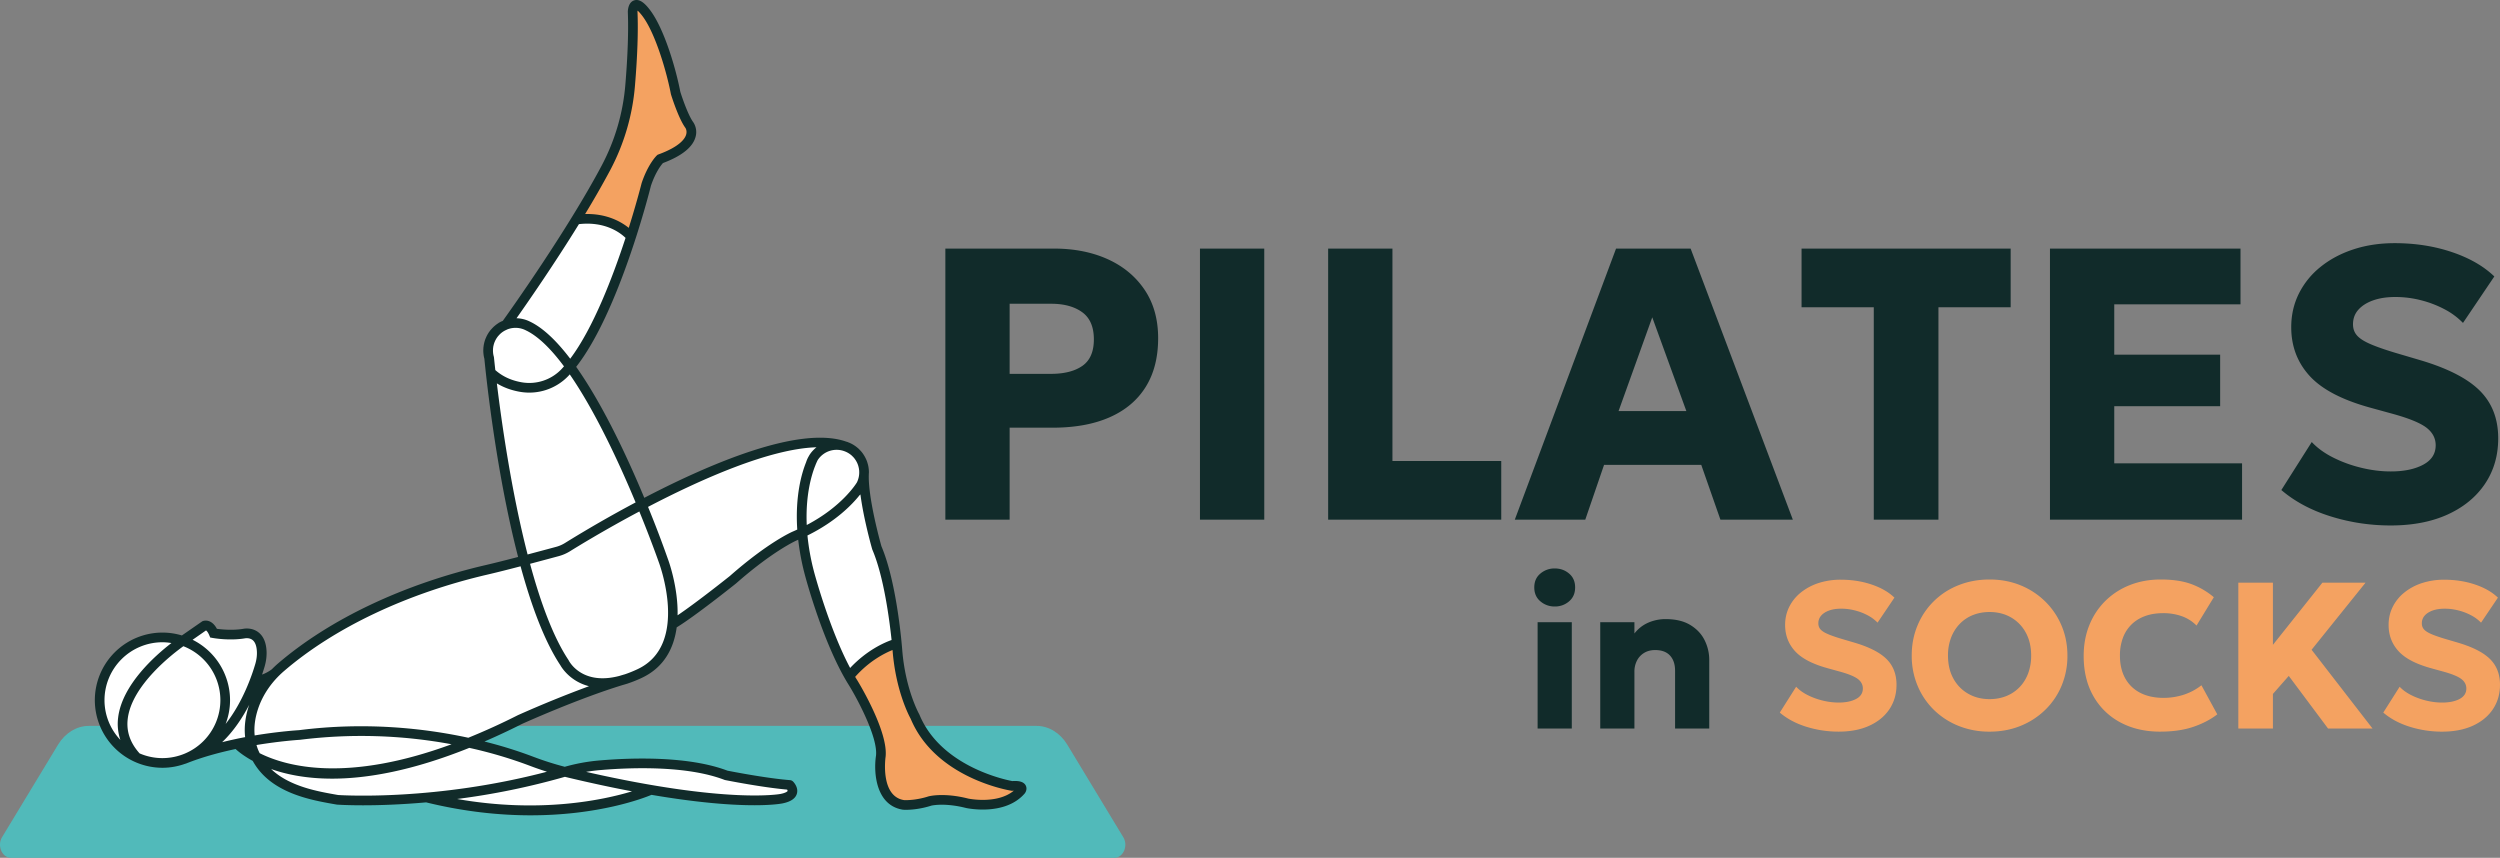 <?xml version="1.0" encoding="UTF-8"?>
<svg xmlns="http://www.w3.org/2000/svg" width="223.977" height="76.852">
  <rect width="100%" height="100%" fill="#808080" stroke="none"/>
  <g fill="none" fill-rule="evenodd">
    <path d="M99.827 76.852H.99c-.803 0-1.273-1.079-.803-1.853l5.017-8.288c.639-1.05 1.664-1.678 2.76-1.678h84.895c1.094 0 2.12.628 2.758 1.678L100.634 75c.471.774 0 1.853-.807 1.853" fill="#51BABA"></path>
    <path d="M137.756 65.27h3.062v-9.525h-3.062v9.524Zm1.54-10.934a1.93 1.93 0 0 1-1.292-.463c-.365-.308-.547-.723-.547-1.246s.182-.937.547-1.24a1.942 1.942 0 0 1 1.292-.459c.492 0 .92.152 1.28.458.361.304.541.718.541 1.241 0 .523-.18.938-.54 1.246a1.905 1.905 0 0 1-1.28.463Zm4.071 10.933v-9.524h3.062v1.01a3.172 3.172 0 0 1 1.261-.98 3.874 3.874 0 0 1 1.531-.309c.897 0 1.634.176 2.213.527.58.352 1.007.806 1.283 1.363.277.558.416 1.147.416 1.77v6.143h-3.062v-5.182c0-.573-.15-1.024-.453-1.354-.302-.33-.746-.494-1.33-.494-.374 0-.7.082-.976.247a1.716 1.716 0 0 0-.649.686 2.133 2.133 0 0 0-.234 1.018v5.08M90.454 33.494h3.695c1.203 0 2.145-.24 2.828-.72.682-.48 1.023-1.269 1.023-2.368 0-1.122-.35-1.934-1.049-2.438-.7-.503-1.622-.754-2.767-.754h-3.73v6.28Zm-5.759 13.062V22.271h9.731c1.816 0 3.424.32 4.823.954 1.4.636 2.501 1.553 3.305 2.75.803 1.197 1.205 2.64 1.205 4.328 0 1.712-.37 3.163-1.11 4.354-.74 1.191-1.816 2.1-3.226 2.723-1.41.625-3.123.937-5.135.937h-3.834v8.24h-5.759Zm22.811 0h5.76V22.271h-5.76v24.286Zm11.484 0V22.271h5.76v19.03h9.748v5.256m10.512-9.732h6.071l-3.053-8.396-3.018 8.396Zm-9.298 9.732 9.072-24.287h6.68l9.158 24.287h-6.488l-1.717-4.91h-8.708l-1.683 4.91h-6.314Zm32.161 0v-19.03h-6.47v-5.256h18.734v5.256h-6.47v19.03m9.991 0V22.271h17.07v4.996h-11.31v4.51h9.488v4.614h-9.488v5.118h11.45v5.048m13.304.52c-1.839 0-3.629-.272-5.369-.815-1.74-.544-3.212-1.33-4.416-2.359l2.725-4.302c.507.543 1.156 1.012 1.943 1.404.786.394 1.627.697 2.523.911.897.215 1.766.321 2.611.321 1.18 0 2.146-.199 2.896-.598.752-.399 1.13-.98 1.13-1.744 0-.624-.273-1.147-.816-1.57-.544-.422-1.544-.835-3.002-1.24l-2.08-.572c-2.51-.694-4.312-1.642-5.405-2.845-1.093-1.203-1.639-2.655-1.639-4.354 0-1.087.228-2.09.685-3.01a7.139 7.139 0 0 1 1.943-2.394c.838-.676 1.821-1.2 2.95-1.57 1.125-.37 2.355-.555 3.684-.555 1.84 0 3.55.266 5.127.798 1.58.532 2.848 1.261 3.807 2.185l-2.809 4.164a6.425 6.425 0 0 0-1.632-1.215 9.495 9.495 0 0 0-2.116-.815 9.23 9.23 0 0 0-2.306-.294c-.764 0-1.43.101-1.996.303-.566.202-1.009.483-1.326.842-.318.358-.477.792-.477 1.301 0 .393.118.725.355.997s.636.53 1.197.772c.56.243 1.321.51 2.281.798l2.117.624c2.486.73 4.285 1.643 5.394 2.741 1.111 1.1 1.666 2.527 1.666 4.285 0 1.538-.393 2.894-1.18 4.068-.786 1.174-1.9 2.09-3.339 2.75-1.44.658-3.148.988-5.126.988" fill="#112B2A"></path>
    <path d="M164.72 65.548a9.692 9.692 0 0 1-2.89-.437c-.937-.293-1.73-.718-2.377-1.27l1.466-2.316c.274.293.622.544 1.045.755.424.213.877.375 1.36.491.481.115.95.172 1.404.172.635 0 1.154-.107 1.56-.322.404-.214.606-.527.606-.937 0-.336-.146-.618-.439-.845-.292-.228-.83-.45-1.614-.668l-1.12-.309c-1.352-.373-2.32-.882-2.909-1.53-.588-.648-.883-1.43-.883-2.343 0-.586.123-1.125.37-1.62a3.832 3.832 0 0 1 1.045-1.289 4.98 4.98 0 0 1 1.587-.846 6.363 6.363 0 0 1 1.984-.298c.99 0 1.91.144 2.76.43.85.286 1.532.678 2.048 1.177l-1.512 2.24a3.456 3.456 0 0 0-.878-.653 5.025 5.025 0 0 0-1.139-.439 4.907 4.907 0 0 0-1.24-.159c-.412 0-.77.054-1.075.162-.306.111-.544.261-.715.454a1.02 1.02 0 0 0-.256.7c0 .213.063.391.191.538.128.146.343.283.644.414.302.132.711.275 1.228.43l1.14.336c1.338.393 2.305.884 2.903 1.475.597.591.896 1.361.896 2.307 0 .827-.212 1.557-.635 2.19-.423.63-1.022 1.123-1.797 1.478-.775.355-1.695.532-2.759.532m13.53-2.912c.534 0 1.03-.09 1.483-.27.455-.18.85-.443 1.186-.785.336-.342.596-.755.78-1.237a4.508 4.508 0 0 0 .275-1.61c0-.79-.162-1.479-.485-2.064a3.468 3.468 0 0 0-1.326-1.359c-.56-.32-1.199-.48-1.914-.48-.536 0-1.03.09-1.485.27a3.383 3.383 0 0 0-1.18.784 3.654 3.654 0 0 0-.78 1.233 4.434 4.434 0 0 0-.28 1.615c0 .791.161 1.48.485 2.064a3.448 3.448 0 0 0 1.33 1.358c.563.321 1.2.481 1.91.481m0 2.913a7.355 7.355 0 0 1-2.783-.518 6.721 6.721 0 0 1-2.217-1.443 6.54 6.54 0 0 1-1.456-2.166 6.903 6.903 0 0 1-.519-2.689c0-.97.173-1.87.52-2.698a6.54 6.54 0 0 1 3.672-3.604c.853-.342 1.781-.513 2.783-.513s1.928.174 2.778.522a6.773 6.773 0 0 1 2.216 1.457 6.604 6.604 0 0 1 1.462 2.171c.345.825.518 1.713.518 2.665a6.92 6.92 0 0 1-.518 2.69 6.482 6.482 0 0 1-1.462 2.165 6.769 6.769 0 0 1-2.216 1.443c-.85.345-1.776.518-2.778.518m15.293 0c-1.357 0-2.55-.276-3.58-.83a5.981 5.981 0 0 1-2.413-2.353c-.58-1.016-.87-2.214-.87-3.595 0-1.009.17-1.932.51-2.769a6.348 6.348 0 0 1 1.437-2.17 6.465 6.465 0 0 1 2.19-1.414c.84-.334 1.764-.5 2.772-.5 1.09 0 2.004.14 2.745.414a6.722 6.722 0 0 1 2.007 1.173l-1.55 2.54a3.468 3.468 0 0 0-1.31-.836 4.914 4.914 0 0 0-1.686-.275c-.61 0-1.152.09-1.629.266-.477.177-.882.43-1.214.761-.332.33-.588.728-.76 1.194a4.477 4.477 0 0 0-.263 1.58c0 .788.157 1.467.471 2.033a3.18 3.18 0 0 0 1.35 1.303c.586.302 1.286.452 2.1.452a5.91 5.91 0 0 0 1.743-.266 5.138 5.138 0 0 0 1.637-.863l1.42 2.606c-.604.466-1.325.841-2.166 1.125-.84.282-1.82.423-2.94.423m6.992-.279V52.2h3.098v5.573l4.437-5.574h3.865l-4.836 6.013 5.461 7.058h-3.986l-3.52-4.715-1.42 1.615v3.1m15.153.28a9.692 9.692 0 0 1-2.89-.438c-.936-.293-1.729-.718-2.376-1.27l1.466-2.316c.274.293.622.544 1.046.755.423.213.876.375 1.358.491.482.115.951.172 1.405.172.635 0 1.155-.107 1.56-.322.404-.214.606-.527.606-.937 0-.336-.146-.618-.439-.845-.292-.228-.83-.45-1.614-.668l-1.12-.309c-1.352-.373-2.32-.882-2.909-1.53-.588-.648-.883-1.43-.883-2.343 0-.586.123-1.125.37-1.62a3.832 3.832 0 0 1 1.045-1.289 4.98 4.98 0 0 1 1.587-.846 6.363 6.363 0 0 1 1.984-.298c.99 0 1.91.144 2.76.43.85.286 1.532.678 2.048 1.177l-1.512 2.24a3.456 3.456 0 0 0-.878-.653 5.025 5.025 0 0 0-1.139-.439 4.907 4.907 0 0 0-1.24-.159c-.412 0-.77.054-1.075.162-.306.111-.544.261-.715.454a1.02 1.02 0 0 0-.256.7c0 .213.063.391.191.538.128.146.343.283.644.414.302.132.711.275 1.228.43l1.14.336c1.338.393 2.305.884 2.903 1.475.597.591.896 1.361.896 2.307 0 .827-.212 1.557-.635 2.19-.423.63-1.022 1.123-1.797 1.478-.775.355-1.695.532-2.759.532" fill="#F4A261"></path>
    <path d="M90.853 70.414s-6.553-1.053-8.693-6.203c0 0-1.286-2.256-1.577-5.942 0 0-.44-5.913-1.845-9.187 0 0-1.22-4.262-1.152-6.57v-.044c.004-.048.004-.1.01-.147 0-.074-.006-.139-.01-.208a1.316 1.316 0 0 0-.017-.126c-.009-.06-.018-.12-.03-.182a2.186 2.186 0 0 0-.13-.416c-.018-.052-.044-.104-.065-.15-.005-.01-.009-.019-.013-.023-.03-.056-.057-.104-.087-.156a1.458 1.458 0 0 0-.1-.15c0-.01-.008-.019-.017-.032a2.576 2.576 0 0 0-.22-.26c-.023-.026-.053-.052-.075-.073a.817.817 0 0 0-.095-.09 2.499 2.499 0 0 0-.67-.408c-.032-.009-.057-.013-.088-.026l.013-.005c-4.054-1.58-12.314 2.027-18.313 5.19-1.555-3.765-3.894-8.863-6.419-12.358 2.305-2.78 4.241-7.874 5.458-11.643a81.42 81.42 0 0 0 1.013-3.36c.234-.84.36-1.343.36-1.343.546-1.616 1.24-2.266 1.24-2.266 3.801-1.394 2.615-3.023 2.615-3.023-.598-.806-1.235-2.885-1.235-2.885-.38-2.009-1.403-5.522-2.616-7.138-1.217-1.62-1.234-.13-1.234-.13.086 2.062-.057 4.544-.22 6.532a19.178 19.178 0 0 1-2.171 7.441 86.527 86.527 0 0 1-2.677 4.64c-3.028 4.924-6.285 9.42-6.285 9.42v.004a2.209 2.209 0 0 0-.23.095v.005c-.051.026-.1.047-.147.082a2.143 2.143 0 0 0-.346.243c-.004.004-.013.008-.017.013-.04.034-.074.065-.113.108-.035.03-.065.065-.1.104-.021.021-.043.047-.065.07-.039.038-.069.086-.104.133a1.726 1.726 0 0 0-.095.14 2.748 2.748 0 0 0-.173.328 2.347 2.347 0 0 0-.152.485 1.383 1.383 0 0 0-.034.182c-.005.01-.005.017-.005.026 0 .03-.004.065-.004.095-.004.065-.009.126-.009.191 0 .078.005.152.013.23.005.091.018.186.039.272.013.057.022.11.04.161l.004.026s.034.385.108 1.065l-.052.152c.026.026.052.047.078.073.325 2.92 1.265 10.292 2.993 16.828-1.183.312-2.43.632-3.322.836-2.166.506-11.435 2.715-18.456 8.74-.195.165-.38.342-.559.524l.013-.004-.034.026a.06.06 0 0 1 .021-.022l-1.802.693c.217-.576.373-1.06.472-1.394.117-.399.178-.815.161-1.23-.087-1.954-1.599-1.607-1.599-1.607-1.316.221-2.71-.035-2.71-.035-.374-.884-.833-.68-.833-.68l-1.936 1.356-.004.004a5.6 5.6 0 0 0-1.815-.308 5.625 5.625 0 0 0-5.622 5.627 5.62 5.62 0 0 0 3.31 5.124h.008a5.55 5.55 0 0 0 2.304.498c.698 0 1.365-.13 1.98-.364l-.065.03c1.542-.619 3.218-1.069 4.768-1.39.005 0 .533.576 1.707 1.191 1.486 2.894 5.193 3.465 7.303 3.838 0 0 3.166.234 7.995-.204 11.916 2.937 20.076-.693 20.076-.693 8.49 1.46 11.695.793 11.695.793 1.641-.32.731-1.226.731-1.226-2.252-.178-5.69-.866-5.69-.866-3.44-1.32-8.508-1.135-11.245-.905a15.79 15.79 0 0 0-3.145.576l-.052.013a27.7 27.7 0 0 1-3.036-.962 40.134 40.134 0 0 0-5.574-1.633 60.952 60.952 0 0 0 4.595-2.092s4.921-2.23 9.001-3.482c.16-.039.325-.09.494-.148l.056-.013h-.017c.376-.125.775-.28 1.2-.485 1.948-.922 2.711-2.624 2.906-4.37-.039.026-.078.048-.113.07l.117-.087c0 .004 0 .013-.004.017 1.62-.988 5.418-4.01 5.418-4.01l.1-.087 4.565-3.379c.56-.325.866-.455.866-.455.243-.104.472-.208.698-.312.086 1.066.273 2.253.615 3.561 0 0 1.641 6.272 3.954 9.923 0 0 2.72 4.444 2.456 6.58 0 0-.585 3.92 2.018 4.331 0 0 1.027.086 2.4-.35 0 0 1.23-.326 3.31.202 0 0 3.217.702 4.824-1.143 0 0 .412-.494-.788-.407Z" fill="#FFF"></path>
    <path d="M61.578 12.76a2.835 2.835 0 0 1-.4.403 4.069 4.069 0 0 1-.231.178v.002a6.287 6.287 0 0 1-.27.177v.002c-.13.08-.272.16-.426.24-.078.04-.158.08-.243.12l-.13.06c-.134.06-.885.406-1.032.467-.099.04-2.2 6.761-2.308 6.8 0 0-1.352-1.942-4.922-1.546.038-.065.079-.132.12-.196l.229-.375.08-.132c.184-.304.368-.607.546-.912l.2-.339a66.319 66.319 0 0 0 1.5-2.675 18.792 18.792 0 0 0 .843-1.819c.084-.208.165-.417.241-.629l.075-.209a21.47 21.47 0 0 0 .45-1.485c.036-.135.068-.269.101-.406.032-.134.062-.27.091-.408.11-.504.198-1.012.264-1.525.012-.086.022-.174.033-.262a9.34 9.34 0 0 0 .031-.282c.015-.139.03-.277.04-.417.165-1.987.305-4.469.221-6.532 0 0 .004-.386.17-.55a.234.234 0 0 1 .093-.063c.018-.004.037-.009.057-.012.182-.015.466.162.911.755l.115.157c.11.164.221.34.33.531 0 .002 0 .002.002.001.071.128.141.261.212.398a18.137 18.137 0 0 1 .309.651c.134.303.262.62.386.945l.091.244a30.146 30.146 0 0 1 .641 1.992c.208.737.375 1.437.494 2.03l.038.191s.64 2.08 1.236 2.885c0 0 .05.07.096.191.008.02.017.042.023.066l.022.074a1.13 1.13 0 0 1 .033.267 1.58 1.58 0 0 1-.016.21c-.034.22-.134.47-.346.737M91.528 70.651a.215.215 0 0 1-.01.064l-.01.031c-.017.037-.038.064-.044.074-.002 0-.002.003-.002.003h-.002a3.05 3.05 0 0 1-.562.506 3.116 3.116 0 0 1-.419.252 3.801 3.801 0 0 1-.552.233c-.039.014-.076.025-.113.037a2.858 2.858 0 0 1-.114.033c-.039.012-.076.021-.114.031-.062.017-.125.031-.187.045-.042.01-.085.017-.127.025-.047.01-.096.02-.142.025a6.092 6.092 0 0 1-.77.079c-.067.002-.133.004-.199.004a7.434 7.434 0 0 1-.8-.029h-.003c-.12-.009-.227-.023-.322-.035-.064-.007-.12-.017-.17-.023-.049-.01-.09-.015-.126-.02a7.86 7.86 0 0 1-.107-.023 10.07 10.07 0 0 0-1.543-.267c-.087-.008-.173-.014-.254-.02-.969-.058-1.51.084-1.51.084-1.375.438-2.4.351-2.4.351a2.343 2.343 0 0 1-.357-.084c-.033-.01-.066-.02-.097-.035-.009 0-.017-.005-.025-.009a1.885 1.885 0 0 1-.38-.192c-.027-.018-.054-.035-.079-.054a.803.803 0 0 1-.1-.08 2.264 2.264 0 0 1-.582-.733 3.5 3.5 0 0 1-.252-.639c-.014-.05-.028-.099-.04-.15a4.797 4.797 0 0 1-.1-.517 4.992 4.992 0 0 1-.049-.485c-.004-.052-.006-.103-.008-.153-.027-.68.051-1.2.051-1.2.012-.095.153-2.723-2.709-7.329 1.627-2.38 4.146-2.807 4.146-2.807.004.031.108 1.186.112 1.215.05.446.114.868.186 1.264.021.112.043.223.066.331.021.116.046.23.072.34.02.087.038.172.06.255.038.167.08.326.122.481.021.081.044.161.066.238a14.272 14.272 0 0 0 .258.813c.277.802.536 1.33.643 1.533.006.014.014.025.018.037a1 1 0 0 1 .029.052l.004.006a7.757 7.757 0 0 0 .186.413 4.627 4.627 0 0 0 .184.361 8.37 8.37 0 0 0 1.068 1.533 9.597 9.597 0 0 0 1.524 1.413c.062.05.126.095.188.14.058.042.116.083.174.122a11.888 11.888 0 0 0 1.063.661l.046.025c.423.235.841.434 1.241.603.29.126.566.235.83.328.211.077.412.145.6.203.09.03.177.055.26.08.006 0 .01.002.016.004.087.027.172.05.254.073.122.033.234.064.337.09l.194.046c.331.08.525.11.525.11l.07-.005c.035-.002.068-.004.1-.004.148-.006.264 0 .357.015l.035.006a.708.708 0 0 1 .157.047.25.25 0 0 1 .097.067c.006.008.012.014.016.022.02.03.025.06.025.09" fill="#F4A261"></path>
    <path d="M86.74 71.544c-2.162-.547-3.469-.218-3.546-.198-.953.305-1.73.34-2.046.34-.104 0-.16-.006-.154-.004-2.148-.338-1.662-3.804-1.657-3.85.28-2.26-2.403-6.67-2.52-6.862a11.625 11.625 0 0 1-.203-.33c1.268-1.432 2.64-2.12 3.348-2.405l.007.07c.284 3.575 1.47 5.82 1.622 6.094 2.212 5.293 8.734 6.397 9.012 6.442l.05.008.05-.004c.045-.004.086-.006.125-.007-1.5 1.245-4.075.71-4.089.706ZM72.34 47.974c2.523-1.244 3.984-2.748 4.677-3.617l.04-.022.027-.053c.29 2.231 1.015 4.778 1.056 4.92l.018.05c1.025 2.392 1.53 6.29 1.72 8.087-.685.242-2.23.925-3.713 2.505-1.906-3.593-3.236-8.622-3.25-8.677a20.503 20.503 0 0 1-.575-3.194Zm-1.329-.344c-.089.038-2.21.97-5.63 3.981-.034.026-2.95 2.356-4.675 3.514.055-2.61-.863-5.037-.879-5.074a99.07 99.07 0 0 0-1.769-4.639c4.776-2.492 10.917-5.219 15.09-5.34-.235.188-.444.41-.614.67l-.012.02c-.007.01-.023.038-.045.08-.109.177-.196.37-.26.575-.392.971-.988 3.012-.79 6.027-.137.062-.27.126-.416.186Zm-13.87 12.311c-.41.195-.796.348-1.158.47-.16.045-.324.094-.486.144-3.34.883-4.488-1.276-4.541-1.38l-.027-.048c-1.38-2.075-2.518-5.208-3.44-8.615 1.042-.275 1.999-.534 2.578-.69a3.79 3.79 0 0 0 1.007-.44c.648-.404 3.069-1.89 6.205-3.559 1.061 2.598 1.714 4.465 1.736 4.527.028.074 2.793 7.38-1.875 9.591ZM46.4 64.072a58.66 58.66 0 0 1-4.443 2.024c-3.902-.844-9.175-1.442-15.16-.68-.125.007-1.776.107-3.98.473-.073-.764.03-1.568.31-2.403.425-1.263 1.23-2.43 2.332-3.377 4.536-3.892 11.025-6.963 18.273-8.645.789-.183 1.852-.453 2.907-.729.945 3.473 2.12 6.686 3.56 8.857.123.221.88 1.453 2.57 1.886a103.367 103.367 0 0 0-6.369 2.594Zm1.02 4.517c.524.2 1.051.383 1.583.551-9.938 2.611-18.234 2.116-18.705 2.086l-.174-.03c-1.677-.295-4.214-.744-5.833-2.296 1.357.481 3.155.86 5.464.86 3.118 0 7.166-.698 12.29-2.758a39.364 39.364 0 0 1 5.376 1.587Zm3.192 1.006.304.075c2.102.501 3.996.903 5.707 1.227-2.573.777-8.246 1.992-15.671.685a65.284 65.284 0 0 0 9.66-1.987Zm3.23-.609c2.688-.225 7.695-.41 11.056.88a.38.38 0 0 0 .07.021c.137.027 3.303.657 5.55.854.03.055.048.105.042.125-.01.031-.146.168-.635.264-.049.01-4.77.9-17.413-1.978.438-.073.882-.129 1.33-.166Zm-41.337-1.489c-.848-.95-1.198-1.967-1.061-3.104.365-3.032 4.097-5.864 4.984-6.498a5.196 5.196 0 0 1 3.316 4.834 5.197 5.197 0 0 1-5.19 5.191 5.16 5.16 0 0 1-2.049-.423ZM9.362 62.73a5.197 5.197 0 0 1 5.191-5.19c.275 0 .543.028.806.07-1.443 1.112-4.42 3.735-4.775 6.678a4.486 4.486 0 0 0 .2 2.001 5.167 5.167 0 0 1-1.422-3.559Zm9.095-6.25c.054.031.166.14.286.42l.09.215.23.042c.06.011 1.485.267 2.886.032.004 0 .383-.074.667.142.243.185.378.542.4 1.063.016.344-.034.71-.143 1.088-.286.98-1.111 3.42-2.657 5.378.25-.663.394-1.379.394-2.13a6.058 6.058 0 0 0-3.355-5.412l1.202-.839Zm3.505 9.561c-.659.123-1.355.278-2.06.451 1.04-.99 1.837-2.214 2.439-3.374l-.036.093c-.327.98-.443 1.926-.343 2.83Zm1.14 1.075a5.062 5.062 0 0 1-.122-.369c2.202-.365 3.85-.465 3.898-.468a44.204 44.204 0 0 1 13.578.4c-9.32 3.428-14.701 2.043-17.192.8-.057-.12-.114-.236-.162-.363Zm21.412-32.77c.607.37 1.305.626 2.09.76a4.849 4.849 0 0 0 4.308-1.417c.045-.047.088-.099.133-.147 2.287 3.311 4.417 7.915 5.9 11.47a111.285 111.285 0 0 0-6.329 3.636c-.24.15-.502.264-.775.34-.577.155-1.534.413-2.573.688-1.472-5.72-2.354-12.023-2.754-15.33Zm-.341-3.13.01-.074c.005-.043.008-.084.028-.164a1.903 1.903 0 0 1 .122-.383c.022-.05.044-.098.083-.169a1.34 1.34 0 0 1 .07-.118 1.18 1.18 0 0 1 .083-.118.492.492 0 0 1 .077-.096.5.5 0 0 1 .054-.06c.02-.024.04-.048.064-.069l.032-.032.061-.06.027-.02c.094-.08.185-.144.307-.214.028-.018.057-.03.086-.045l.176-.083a2.017 2.017 0 0 1 1.656.084c.025.011.05.026.075.04l.002-.003c1.105.554 2.237 1.704 3.342 3.19-.08.09-.16.182-.24.266a3.98 3.98 0 0 1-3.538 1.164c-.955-.163-1.747-.538-2.375-1.097-.077-.693-.116-1.098-.12-1.129l-.018-.092a1.779 1.779 0 0 1-.063-.353 1.896 1.896 0 0 1-.008-.182c0-.048.003-.096.007-.184Zm10.5-15.98a19.572 19.572 0 0 0 2.218-7.609c.22-2.636.294-4.85.223-6.56 0-.033.004-.074.011-.114.091.078.235.225.441.497 1.185 1.583 2.185 5.11 2.537 6.961l.011.046c.027.088.67 2.161 1.302 3.012 0 .003.162.247.053.604-.109.36-.575 1.064-2.47 1.76l-.083.03-.065.06c-.032.03-.778.742-1.364 2.476-.012.045-.432 1.713-1.155 4.016-.67-.54-1.964-1.292-3.911-1.24a82.335 82.335 0 0 0 2.252-3.939Zm-2.807 4.845c2.382-.27 3.743.806 4.178 1.233-1.15 3.518-2.903 8.095-4.957 10.824-1.182-1.554-2.407-2.757-3.617-3.33a2.832 2.832 0 0 0-1.195-.295c1.06-1.504 3.377-4.845 5.591-8.432ZM76.29 40.798c.012.01.025.02.052.05l.035.034.045.045c.052.052.1.11.15.175l.048.07a.82.82 0 0 1 .072.112c.025.042.048.08.082.147.018.036.036.074.053.121.024.06.05.12.065.182l.012.045c.013.036.02.072.034.14.011.04.016.081.025.152.006.025.007.051.01.068.003.06.006.117.006.183a2.02 2.02 0 0 1-.191.861l-.023.046c-.082.133-1.345 2.162-4.488 3.806-.114-2.626.408-4.413.74-5.264l.02-.038v-.012c.121-.309.212-.483.228-.513.002 0 .004-.005.005-.006a2.02 2.02 0 0 1 2.452-.75c.202.08.388.192.568.346Zm15.607 29.576c-.207-.398-.743-.426-1.202-.397-.575-.106-6.389-1.292-8.314-5.933l-.023-.049c-.013-.022-1.245-2.225-1.525-5.758-.018-.243-.459-5.99-1.866-9.3-.102-.364-1.259-4.52-1.122-6.586l.002-.03c0-.082-.005-.159-.01-.246a1.617 1.617 0 0 0-.018-.14 1.782 1.782 0 0 0-.036-.213 2.243 2.243 0 0 0-.054-.21 2.483 2.483 0 0 0-.193-.49 2.373 2.373 0 0 0-.092-.168 2.175 2.175 0 0 0-.1-.16l-.049-.072a2.233 2.233 0 0 0-.24-.285.973.973 0 0 0-.079-.079 1.012 1.012 0 0 0-.138-.13 2.854 2.854 0 0 0-.787-.479l-.084-.03.002-.005c-.043-.017-.092-.027-.136-.043l-.075-.024C71.594 38.134 63.675 41.5 57.723 44.6c-1.514-3.633-3.704-8.339-6.103-11.735 3.855-4.917 6.585-15.769 6.698-16.223.414-1.224.914-1.853 1.075-2.033 1.655-.623 2.633-1.39 2.905-2.285a1.594 1.594 0 0 0-.184-1.368c-.448-.603-.984-2.154-1.164-2.732-.384-2.008-1.413-5.589-2.69-7.294-.385-.512-.898-1.076-1.446-.896-.529.173-.566.88-.566 1.043.068 1.674-.007 3.914-.22 6.478a18.725 18.725 0 0 1-2.12 7.274c-3.096 5.832-8.224 13.03-8.863 13.918-.047.02-.095.037-.142.06l-.239.124v.012a2.524 2.524 0 0 0-.32.232l-.058.048a1.518 1.518 0 0 0-.117.112 1.352 1.352 0 0 0-.097.102.666.666 0 0 0-.067.074c-.06.061-.11.127-.134.164-.05.062-.094.128-.121.176a1.533 1.533 0 0 0-.1.17c-.043.076-.077.15-.11.226-.05.11-.092.224-.121.332a1.496 1.496 0 0 0-.053.212 1.495 1.495 0 0 0-.036.192l-.012.086c-.006.046-.011.092-.011.13-.004.066-.009.133-.009.2 0 .09.005.182.014.265a2.563 2.563 0 0 0 .084.478c.065.683.945 9.731 3.022 17.756-1.047.273-2.102.541-2.882.722-7.381 1.713-14.001 4.85-18.641 8.832a9.716 9.716 0 0 0-.552.52l-.002-.002c-.004.004-.37.291-.863.466.095-.279.172-.523.227-.712.136-.47.195-.93.177-1.369-.036-.79-.284-1.367-.74-1.714-.604-.459-1.31-.314-1.361-.302-.931.155-1.922.055-2.349-.002-.182-.342-.409-.569-.675-.674a.84.84 0 0 0-.625-.006l-1.836 1.274a6.046 6.046 0 0 0-1.742-.258 6.064 6.064 0 0 0-6.058 6.056 6.064 6.064 0 0 0 6.057 6.057c.729 0 1.424-.136 2.072-.372l.003.007c1.438-.58 3.007-1.002 4.479-1.317.25.231.75.637 1.536 1.065 1.573 2.864 5.134 3.494 7.33 3.88l.198.034c.015.002.029.005.043.005.027.002.86.06 2.3.06 1.384 0 3.334-.056 5.663-.263 3.482.854 6.636 1.16 9.366 1.16 6.105 0 10.076-1.522 10.826-1.834 8.336 1.423 11.566.801 11.727.768.727-.143 1.163-.432 1.293-.86.173-.567-.286-1.047-.339-1.1a.437.437 0 0 0-.272-.126c-2.08-.16-5.237-.776-5.605-.849-3.522-1.337-8.652-1.153-11.402-.92a16.552 16.552 0 0 0-3.173.573 27.407 27.407 0 0 1-2.868-.917 38.835 38.835 0 0 0-4.327-1.346c1.08-.468 2.2-.989 3.372-1.58.052-.025 5.027-2.27 9.053-3.494a9.09 9.09 0 0 0 .34-.1l.098-.03-.002-.003c.396-.132.81-.295 1.25-.503 2.034-.966 2.866-2.713 3.112-4.519 1.615-.977 5.145-3.796 5.313-3.93 3.316-2.92 5.396-3.84 5.41-3.847l.163-.073c.107.932.281 1.937.566 3.03.066.26 1.684 6.382 4.002 10.043.736 1.2 2.598 4.67 2.4 6.288-.225 1.503-.016 4.445 2.411 4.826.012.001.11.01.275.01.414 0 1.257-.05 2.27-.373.01-.003 1.167-.283 3.105.208.141.031 3.49.733 5.255-1.289.134-.163.241-.45.1-.724Z" fill="#112B2A"></path>
  </g>
</svg>
